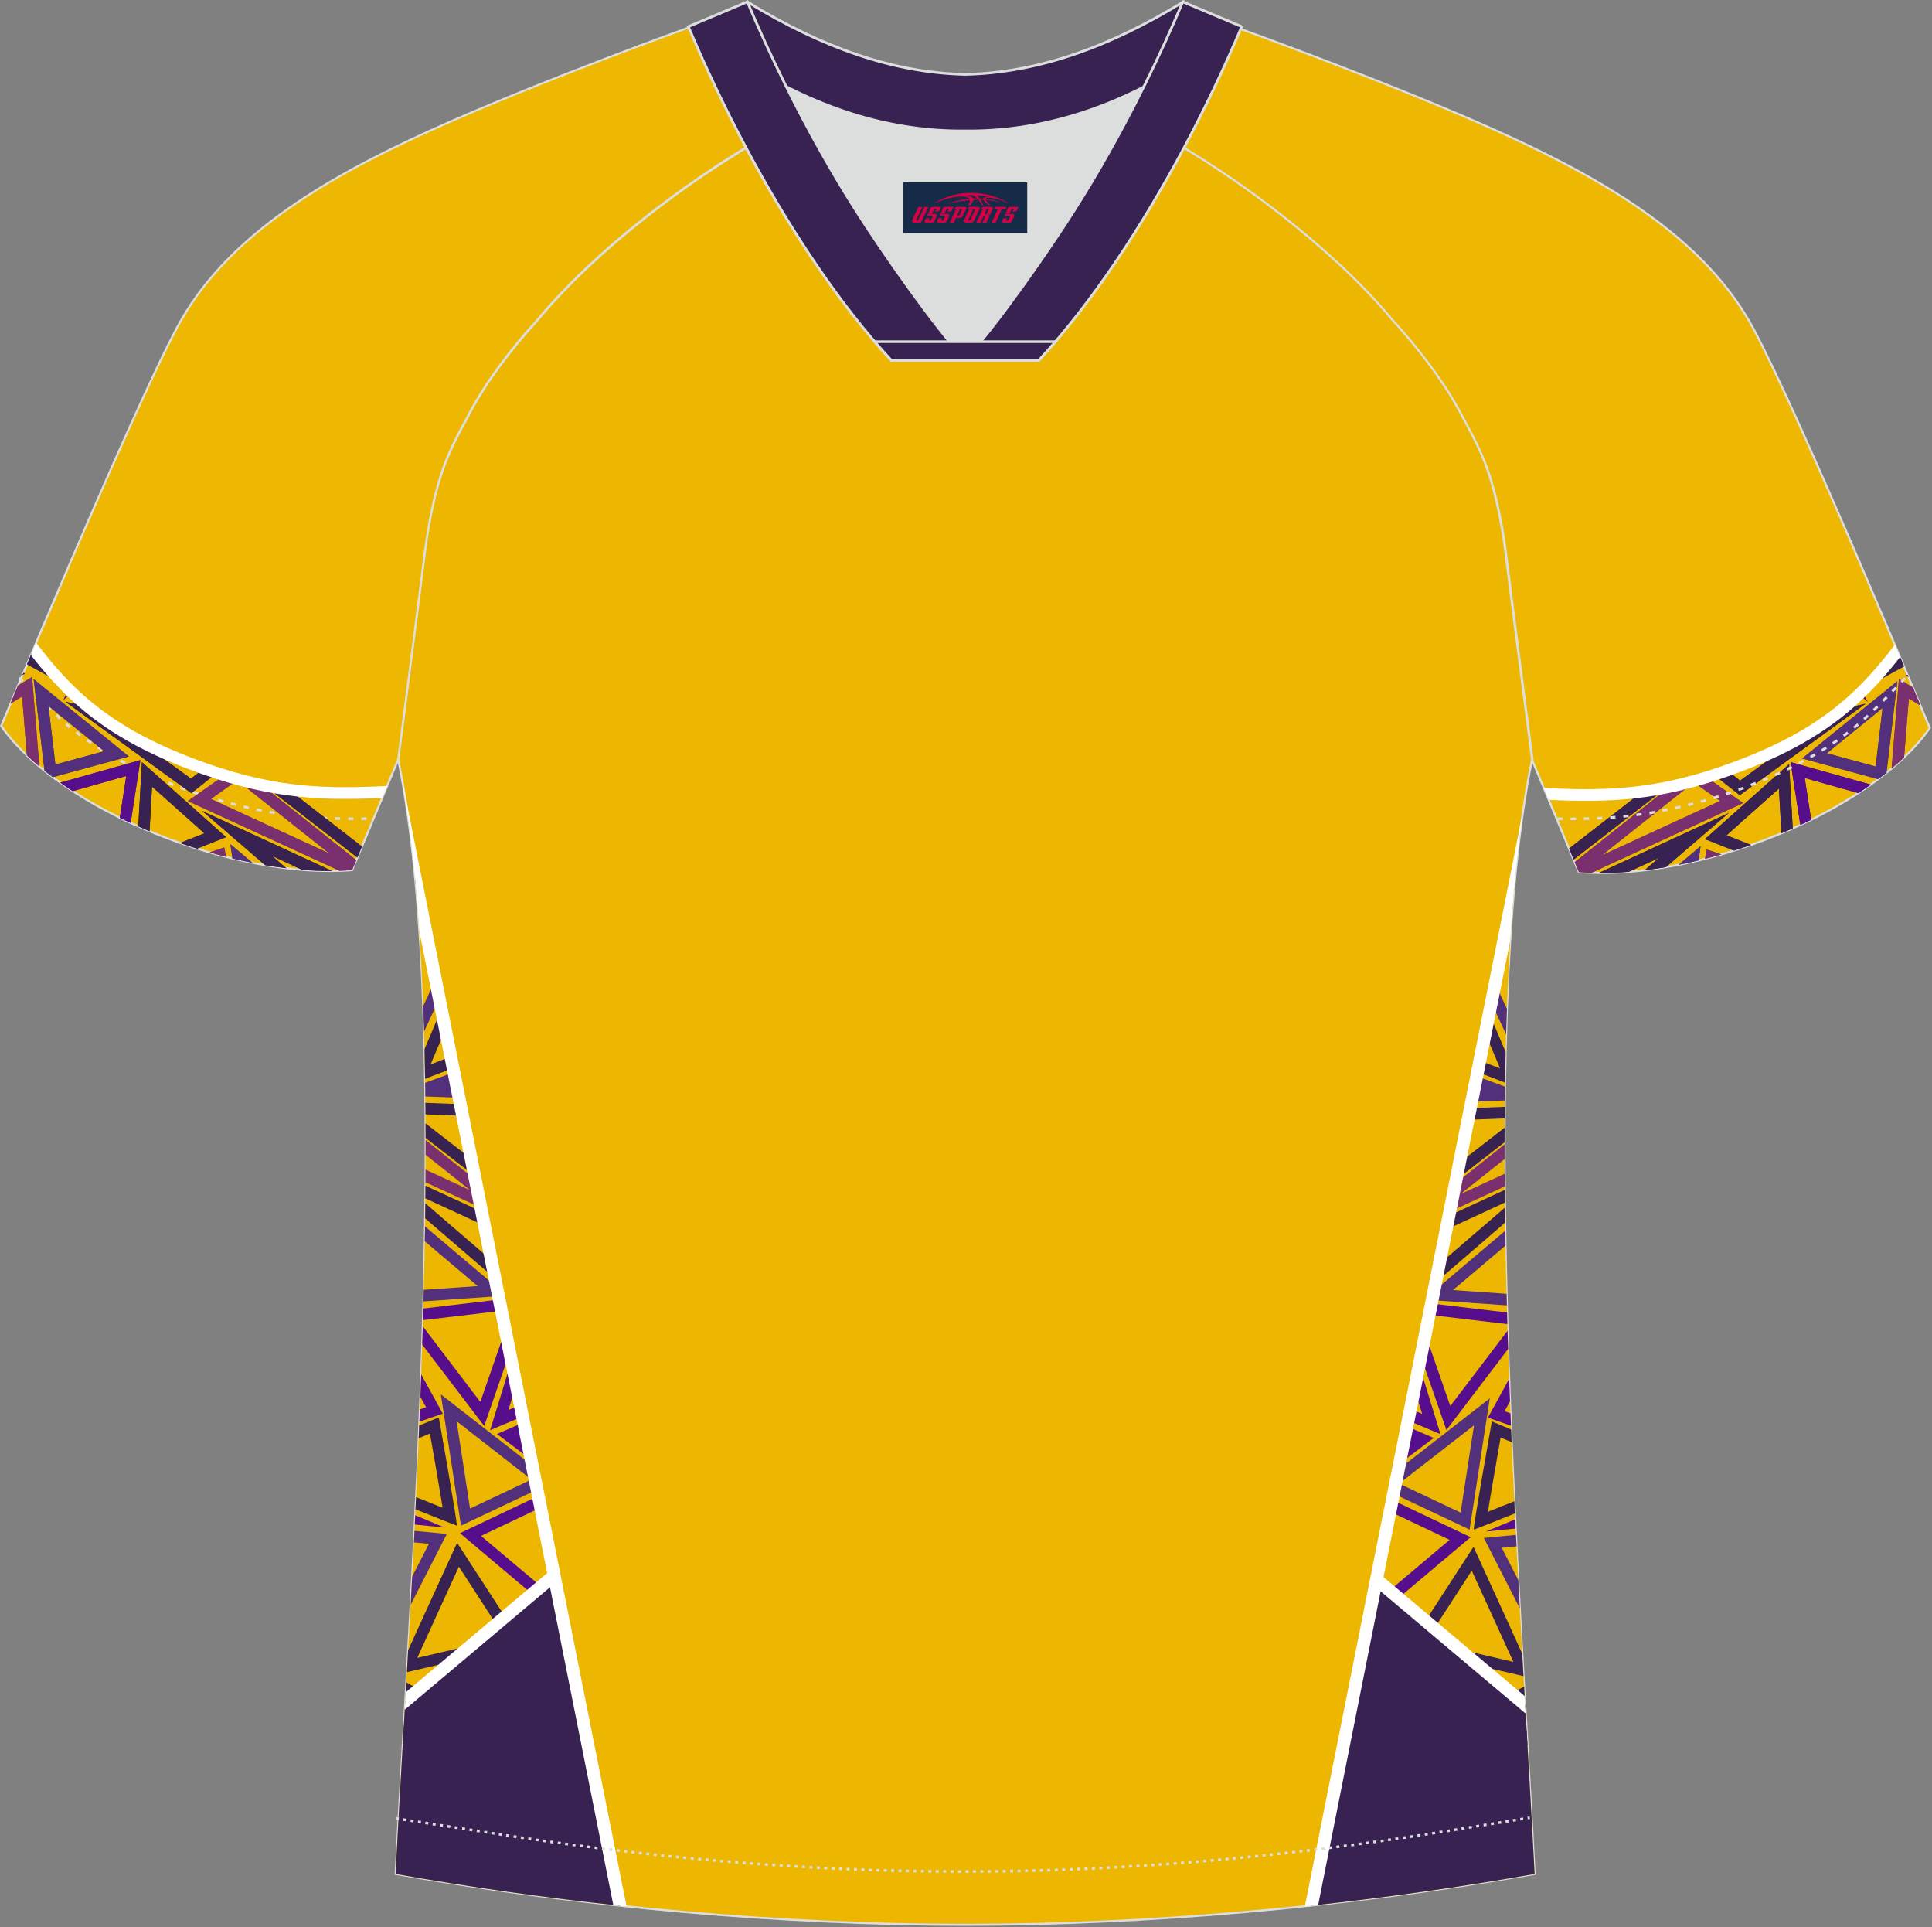 <?xml version="1.0" encoding="utf-8"?>
<!-- Generator: Adobe Illustrator 22.0.0, SVG Export Plug-In . SVG Version: 6.00 Build 0)  -->
<svg xmlns="http://www.w3.org/2000/svg" xmlns:xlink="http://www.w3.org/1999/xlink" version="1.1" id="图层_1" x="0px" y="0px" width="374px" height="373px" viewBox="0 0 374 373" enable-background="new 0 0 374 373" xml:space="preserve">
<rect x="0" y="0" width="374" height="373" fill="#808080" stroke="none"/>
<g>
	<path fill="#EDB702" stroke="#DCDDDD" stroke-width="0.4" stroke-miterlimit="22.926" d="M222.08,24.75   c7.08-5.95,12.46-12.55,16.99-19.54c0,0,30.63,10.99,51.78,20.61c21.15,9.61,39.54,20.88,48.61,37.85   c9.08,16.97,34.11,77.23,34.11,77.23c-11.56,16.47-45.25,29.73-67.93,27.89l-8.92-21.4c0,0-3.8-29.24-5.12-39.81   c-0.85-6.78-2.31-14.06-4.84-19.68c-1.01-2.25-2.15-4.48-3.4-6.7c-3.26-6.52-8.77-13.67-13.69-19.02   C257.8,47.92,238.45,33.49,222.08,24.75z"/>
	<g>
		<g>
			<path fill="#7A306E" d="M330.36,150.44c-2.51,0.77-4.89,1.38-7.19,1.86l-18.33,14.55l0.81,1.93c0.8,0.06,1.61,0.11,2.44,0.14     l29.35-13.5L330.36,150.44L330.36,150.44z M370.3,133.06l1.47,3.5l-2.25-1.37l-0.93,11.39c-0.77,0.73-1.57,1.45-2.41,2.15     l1.42-17.33L370.3,133.06L370.3,133.06z M333.21,165.36c-1.05,0.3-2.1,0.59-3.16,0.86l0.35-1.81L333.21,165.36L333.21,165.36z      M359.09,135.14c-0.42,0.39-0.85,0.77-1.29,1.15l2.03-0.43L359.09,135.14L359.09,135.14z M310.06,165.56l17.82-14.15l5.11,3.6     L310.06,165.56z"/>
			<g>
				<path fill="#52307C" d="M348.87,146.79l14.72,4.01c0.55-0.41,1.08-0.83,1.6-1.24l2.1-17.72L348.87,146.79L348.87,146.79z       M353.65,145.78l10.78-8.75l-1.34,11.32L353.65,145.78z"/>
				<path fill="#52307C" d="M328.82,166.52l0.38-2.75l-4.25,3.6C326.23,167.12,327.52,166.83,328.82,166.52z"/>
			</g>
			<g>
				<path fill="#372251" d="M361.51,132.78l0.04,0.06l7.03-3.88l-0.87-2.07l-1.96,1.08C364.38,129.66,362.98,131.26,361.51,132.78z"/>
				<g>
					<path fill="#372251" d="M331.83,149.98l4.95,3.92l24.38-17.71l-4.46,1.03c-2.73,2.24-5.78,4.31-9.36,6.24l-10.5,7.63       l-2.49-1.98l-0.42,0.15C333.21,149.52,332.52,149.75,331.83,149.98z"/>
					<path fill="#372251" d="M330.05,162.4l16.29-14.52l0.7,12.44c-0.72,0.32-1.45,0.64-2.18,0.94l-0.49-8.64l-10.14,9.04l4.72,1.87       c-1.09,0.38-2.19,0.75-3.3,1.09L330.05,162.4z"/>
					<path fill="#372251" d="M322.6,152.42l-17.96,13.93l-0.89-2.13l14.21-11.02C319.48,152.99,321.02,152.74,322.6,152.42z"/>
					<path fill="#372251" d="M322.48,167.83l12.18-10.49l-25.15,11.61c1.88,0.02,3.81-0.06,5.79-0.22l5.85-2.7l-2.78,2.39       C319.73,168.26,321.1,168.06,322.48,167.83z"/>
				</g>
			</g>
			<g>
				<path fill="#570E8C" d="M359.92,134.36l1.63,1.47l-1.1-1.99C360.27,134.02,360.1,134.19,359.92,134.36z"/>
				<polygon fill="#570E8C" points="368.98,130.75 369.45,131.03 369.27,130.6     "/>
				<path fill="#570E8C" d="M346.62,147.49l1.89,12.17c0.71-0.33,1.41-0.66,2.1-1.01l-1.25-8.08l10.37,2.92      c0.82-0.54,1.63-1.08,2.42-1.64L346.62,147.49z"/>
			</g>
		</g>
		<g>
			<path fill="#7A306E" d="M330.36,150.44c-2.51,0.77-4.89,1.38-7.19,1.86l-18.33,14.55l0.81,1.93c0.8,0.06,1.61,0.11,2.44,0.14     l29.35-13.5L330.36,150.44L330.36,150.44z M370.3,133.06l1.47,3.5l-2.25-1.37l-0.93,11.39c-0.77,0.73-1.57,1.45-2.41,2.15     l1.42-17.33L370.3,133.06L370.3,133.06z M333.21,165.36c-1.05,0.3-2.1,0.59-3.16,0.86l0.35-1.81L333.21,165.36L333.21,165.36z      M359.09,135.14c-0.42,0.39-0.85,0.77-1.29,1.15l2.03-0.43L359.09,135.14L359.09,135.14z M310.06,165.56l17.82-14.15l5.11,3.6     L310.06,165.56z"/>
			<g>
				<path fill="#52307C" d="M348.87,146.79l14.72,4.01c0.55-0.41,1.08-0.83,1.6-1.24l2.1-17.72L348.87,146.79L348.87,146.79z       M353.65,145.78l10.78-8.75l-1.34,11.32L353.65,145.78z"/>
				<path fill="#52307C" d="M328.82,166.52l0.38-2.75l-4.25,3.6C326.23,167.12,327.52,166.83,328.82,166.52z"/>
			</g>
			<g>
				<path fill="#372251" d="M361.51,132.78l0.04,0.06l7.03-3.88l-0.87-2.07l-1.96,1.08C364.38,129.66,362.98,131.26,361.51,132.78z"/>
				<g>
					<path fill="#372251" d="M331.83,149.98l4.95,3.92l24.38-17.71l-4.46,1.03c-2.73,2.24-5.78,4.31-9.36,6.24l-10.5,7.63       l-2.49-1.98l-0.42,0.15C333.21,149.52,332.52,149.75,331.83,149.98z"/>
					<path fill="#372251" d="M330.05,162.4l16.29-14.52l0.7,12.44c-0.72,0.32-1.45,0.64-2.18,0.94l-0.49-8.64l-10.14,9.04l4.72,1.87       c-1.09,0.38-2.19,0.75-3.3,1.09L330.05,162.4z"/>
					<path fill="#372251" d="M322.6,152.42l-17.96,13.93l-0.89-2.13l14.21-11.02C319.48,152.99,321.02,152.74,322.6,152.42z"/>
					<path fill="#372251" d="M322.48,167.83l12.18-10.49l-25.15,11.61c1.88,0.02,3.81-0.06,5.79-0.22l5.85-2.7l-2.78,2.39       C319.73,168.26,321.1,168.06,322.48,167.83z"/>
				</g>
			</g>
			<g>
				<path fill="#570E8C" d="M359.92,134.36l1.63,1.47l-1.1-1.99C360.27,134.02,360.1,134.19,359.92,134.36z"/>
				<polygon fill="#570E8C" points="368.98,130.75 369.45,131.03 369.27,130.6     "/>
				<path fill="#570E8C" d="M346.62,147.49l1.89,12.17c0.71-0.33,1.41-0.66,2.1-1.01l-1.25-8.08l10.37,2.92      c0.82-0.54,1.63-1.08,2.42-1.64L346.62,147.49z"/>
			</g>
		</g>
		<path fill="#FFFFFF" d="M333.55,148.2c-13.44,4.7-22.96,4.88-34.68,4.3l0.96,2.31c11.49,0.52,21.03,0.22,34.46-4.48    c11.7-4.09,19.31-8.64,25.42-14.24c2.97-2.72,5.57-5.67,8.11-8.93l-1.01-2.39c-2.72,3.58-5.47,6.77-8.62,9.66    C352.3,139.83,344.94,144.22,333.55,148.2z"/>
	</g>
	<path fill="#EDB701" stroke="#DCDDDD" stroke-width="0.4" stroke-miterlimit="22.926" d="M291.47,107.31   c1.27,10.18,4.85,37.71,5.11,39.69c-10.86,52.55-2.19,162.18,0.49,215.68c-36.81,6.52-75.42,9.83-110.24,9.86   c-34.82-0.03-73.43-3.33-110.24-9.86c2.68-53.5,11.35-163.13,0.49-215.68c0.26-1.98,3.83-29.51,5.1-39.69   c0.85-6.78,2.31-14.06,4.84-19.68c1.01-2.25,2.15-4.48,3.4-6.7c3.26-6.52,8.77-13.67,13.69-19.02   c11.2-13.44,29.03-27.03,44.74-35.86c0.96-0.54-1.02-15.4-0.07-15.91c3.94,3.32,25.19,3.25,30.33,6.12l-2.65,0.68   c6.1,2.82,12.98,4.24,19.71,4.25c6.73-0.01-2.73-1.43,3.36-4.26l5.69-2.51c5.14-2.86,16.2-2.27,20.14-5.59   c0.73,0.39-1.96,16.43-1.22,16.84c15.87,8.82,34.04,22.6,45.4,36.23c4.92,5.36,10.44,12.5,13.7,19.02c1.25,2.22,2.39,4.46,3.4,6.7   C289.16,93.25,290.62,100.53,291.47,107.31z"/>
	<g>
		<g>
			<path fill="#EDB701" d="M293.12,171.88l-39.23,196.93c14.45-1.56,28.95-3.6,43.18-6.12C294.76,316.6,288.01,228.9,293.12,171.88z     "/>
			<g>
				<g>
					<path fill="#7A306E" d="M281.73,229.05l-1.09,5.47l10.65-4.9l-0.02-2.45l-8.54,3.93l8.53-6.77c0-0.95,0-1.9,0-2.85       L281.73,229.05z"/>
					<g>
						<path fill="#52307C" d="M277.23,251.64l14.47,1l-0.06-2.24l-10.37-0.72l10.17-8.61c-0.02-0.96-0.03-1.92-0.05-2.88        l-13.81,11.69L277.23,251.64z"/>
						<path fill="#52307C" d="M288.7,194.07l2.85,6.14c0.05-1.67,0.1-3.32,0.16-4.96l-2.27-4.89L288.7,194.07L288.7,194.07z         M293.12,171.88l-0.1,0.52l0.06-0.05L293.12,171.88z"/>
						<path fill="#52307C" d="M291.3,212.99l-6.42,0.25l0.45-2.25l1.27-0.05l-1.17-0.43l0.44-2.22l5.47,2.01        C291.32,211.2,291.3,212.09,291.3,212.99z"/>
						<path fill="#52307C" d="M270.69,284.43l17.7-13.79l-3.9,25.4l-14.72-6.96L270.69,284.43L270.69,284.43z M270.86,287.13        l11.88,5.62l2.6-16.89L270.86,287.13z"/>
					</g>
					<g>
						<path fill="#372251" d="M291.25,221.08l-9.39,7.28l0.67-3.34l8.73-6.77C291.26,219.19,291.25,220.14,291.25,221.08        L291.25,221.08z M291.27,216.46l-7.09,0.27l0.45-2.25l6.65-0.26C291.28,214.97,291.27,215.71,291.27,216.46z"/>
						<path fill="#372251" d="M277.91,248.22l13.45-11.59c-0.02-0.97-0.03-1.94-0.04-2.91l-12.71,10.94L277.91,248.22L277.91,248.22        z M291.29,230.29c0.01,0.81,0.02,1.63,0.02,2.45l-11.36,5.25l0.54-2.71L291.29,230.29z"/>
						<path fill="#372251" d="M288.29,196.12l3.17,7.48c-0.05,1.96-0.08,3.94-0.11,5.93l-5.32-2.03l0.44-2.22l3.92,1.5l-2.86-6.77        L288.29,196.12z"/>
						<path fill="#372251" d="M288.79,275.1l3.73,1.56l0.1,2.46l-2.13-0.89c-0.45,2.57-0.9,5.13-1.34,7.7        c-0.38,2.2-0.76,4.4-1.11,6.61c0,0.02-0.01,0.03-0.01,0.05c0.4-0.16,0.8-0.32,1.21-0.48c1.3-0.52,2.6-1.04,3.9-1.56l0.11,2.36        c-4.42,1.77-7.86,3.14-7.95,3.13C285.07,295.99,288.79,275.1,288.79,275.1z"/>
					</g>
					<g>
						<g>
							<path fill="#570E8C" d="M277.1,252.28l14.63,1.74l0.06,2.25l-15.13-1.8L277.1,252.28L277.1,252.28z M291.94,261.08         L280,276.77l-4.94-14.25l0.86-4.32l4.83,13.92l11.08-14.57C291.87,258.72,291.91,259.9,291.94,261.08z"/>
							<polygon fill="#570E8C" points="287.67,296.41 293.3,294.06 293.39,295.84        "/>
						</g>
						<g>
							<path fill="#570E8C" d="M288.03,274.37l4.11-7.5c0.05,1.45,0.11,2.9,0.16,4.35l-1.05,1.92l1.14,0.4l0.1,2.4L288.03,274.37z"/>
							<polygon fill="#570E8C" points="274.73,264.18 278.85,277.57 272.58,274.93 273.03,272.7 275.31,273.66 273.81,268.78                 "/>
							<polygon fill="#570E8C" points="272.36,276.06 277.54,278.31 270.92,283.29 271.58,280.01 273.14,278.83 271.92,278.3                 "/>
						</g>
					</g>
				</g>
				<polygon fill="#570E8C" points="269.52,290.3 284.69,297.51 264.74,314.32 265.43,310.82 280.61,298.03 269.08,292.55     "/>
				<path fill="#52307C" d="M287.24,297.66l6.22-0.6l0.11,2.23l-2.86,0.27l3.2,6.25c0.1,1.84,0.19,3.65,0.29,5.46L287.24,297.66z"/>
				<path fill="#372251" d="M285.24,299.37l9.43,20.67l0.25,4.36l-22.5-5.25L285.24,299.37L285.24,299.37z M284.9,303.99l-8.88,13.7      l16.94,3.95L284.9,303.99z"/>
				<polygon fill="#372251" points="286.49,331.06 295.04,326.42 295.18,328.88 290.66,331.33 295.52,334.87 295.69,337.75     "/>
				<path fill="#372251" d="M266.46,305.69l28.78,24.26c0.7,12.23,1.35,23.35,1.83,32.74c-14.23,2.52-28.73,4.56-43.18,6.12      L266.46,305.69z"/>
				<polygon fill="#FFFFFF" points="266.18,307.07 295.33,331.64 295.14,328.25 266.73,304.31     "/>
			</g>
			<path fill="#FFFFFF" d="M294.89,156.66L252.6,368.94c0.86-0.09,1.72-0.18,2.58-0.28l37.17-186.59     C292.92,172.9,293.75,164.35,294.89,156.66z"/>
		</g>
		<g>
			<path fill="#EDB701" d="M80.32,169.62l39.69,199.21c-14.53-1.56-29.11-3.61-43.43-6.14C78.92,315.99,85.82,226.56,80.32,169.62z"/>
			<g>
				<g>
					<path fill="#7A306E" d="M92,228.28l1.09,5.47l-10.72-4.93c0.01-0.82,0.01-1.63,0.01-2.45l8.62,3.97l-8.61-6.84       c0-0.95,0-1.9,0-2.85L92,228.28z"/>
					<g>
						<path fill="#52307C" d="M96.5,250.86l-14.53,1.01l0.06-2.24l10.44-0.72l-10.24-8.67c0.02-0.96,0.03-1.92,0.05-2.88        l13.88,11.75L96.5,250.86z"/>
						<path fill="#52307C" d="M85.04,193.3l-2.94,6.36c-0.05-1.66-0.1-3.31-0.17-4.95l2.37-5.12L85.04,193.3L85.04,193.3z         M80.32,169.61l0.4,2l-0.23-0.18C80.43,170.83,80.38,170.22,80.32,169.61z"/>
						<path fill="#52307C" d="M82.34,212.21l6.51,0.25l-0.45-2.25l-1.27-0.05l1.17-0.43l-0.44-2.21l-5.56,2.05        C82.32,210.44,82.33,211.33,82.34,212.21z"/>
						<path fill="#52307C" d="M103.04,283.66l-17.7-13.79l3.9,25.4l14.72-6.96L103.04,283.66L103.04,283.66z M102.87,286.35        l-11.88,5.62l-2.6-16.9L102.87,286.35z"/>
					</g>
					<g>
						<path fill="#372251" d="M82.39,220.24l9.47,7.35l-0.67-3.34l-8.82-6.84C82.39,218.35,82.39,219.29,82.39,220.24L82.39,220.24z         M82.37,215.68l7.18,0.27l-0.45-2.25l-6.75-0.26C82.36,214.19,82.37,214.93,82.37,215.68z"/>
						<path fill="#372251" d="M95.83,247.45L82.3,235.8c0.01-0.97,0.02-1.94,0.04-2.91l12.78,11.01L95.83,247.45L95.83,247.45z         M82.36,229.48l-0.02,2.45l11.44,5.28l-0.54-2.71L82.36,229.48z"/>
						<path fill="#372251" d="M85.44,195.34l-3.26,7.71c0.05,1.9,0.08,3.81,0.11,5.74l5.42-2.07l-0.44-2.22l-3.91,1.5l2.86-6.77        L85.44,195.34z"/>
						<path fill="#372251" d="M84.94,274.32l-3.79,1.58l-0.1,2.46l2.18-0.91c0.45,2.56,0.9,5.13,1.34,7.7        c0.38,2.2,0.75,4.4,1.11,6.61c0,0.02,0.01,0.03,0.01,0.05c-0.4-0.16-0.81-0.32-1.21-0.48c-1.32-0.52-2.63-1.05-3.94-1.58        l-0.11,2.36c4.44,1.78,7.91,3.16,7.99,3.15C88.66,295.21,84.94,274.32,84.94,274.32z"/>
					</g>
					<g>
						<g>
							<path fill="#570E8C" d="M96.63,251.51l-14.7,1.74l-0.06,2.25l15.2-1.8L96.63,251.51L96.63,251.51z M81.73,260.23l12,15.76         l4.94-14.25l-0.86-4.32l-4.83,13.91l-11.14-14.64C81.8,257.87,81.77,259.05,81.73,260.23z"/>
							<polygon fill="#570E8C" points="86.06,295.64 80.38,293.26 80.29,295.06        "/>
						</g>
						<g>
							<path fill="#570E8C" d="M85.71,273.6l-4.17-7.6c-0.05,1.45-0.11,2.9-0.16,4.35l1.1,2.01l-1.19,0.41l-0.1,2.39L85.71,273.6z"/>
							<polygon fill="#570E8C" points="99,263.41 94.88,276.8 101.15,274.16 100.7,271.93 98.42,272.89 99.92,268.01        "/>
							<polygon fill="#570E8C" points="101.37,275.29 96.2,277.54 102.81,282.51 102.16,279.23 100.6,278.06 101.82,277.52                 "/>
						</g>
					</g>
				</g>
				<polygon fill="#570E8C" points="104.21,289.53 89.04,296.73 108.99,313.55 108.3,310.05 93.12,297.26 104.66,291.78     "/>
				<path fill="#52307C" d="M86.5,296.88l-6.26-0.6l-0.11,2.23l2.9,0.28l-3.24,6.35c-0.1,1.83-0.19,3.65-0.29,5.46L86.5,296.88z"/>
				<path fill="#372251" d="M88.49,298.59l-9.48,20.77l-0.24,4.27l22.54-5.26L88.49,298.59L88.49,298.59z M88.83,303.22l8.88,13.7      l-16.94,3.95L88.83,303.22z"/>
				<polygon fill="#372251" points="87.24,330.28 78.65,325.62 78.51,328.09 83.07,330.56 78.17,334.13 78,337.01     "/>
				<path fill="#372251" d="M107.27,304.91l-28.82,24.3c-0.72,12.52-1.39,23.9-1.87,33.48c14.31,2.54,28.9,4.59,43.43,6.14      L107.27,304.91z"/>
				<polygon fill="#FFFFFF" points="107.55,306.29 78.35,330.9 78.55,327.52 107,303.54     "/>
			</g>
			<path fill="#FFFFFF" d="M77.07,146.99l44.22,221.97c-0.86-0.09-1.72-0.18-2.57-0.27L81.18,180.27     c-0.84-12.5-2.16-23.81-4.11-33.27V146.99z"/>
		</g>
	</g>
	<path fill="#EDB702" stroke="#DCDDDD" stroke-width="0.4" stroke-miterlimit="22.926" d="M151.72,24.36   c-7.08-5.95-12.46-12.55-16.99-19.54c0,0-30.63,10.99-51.78,20.61C61.8,35.04,43.42,46.3,34.34,63.28   c-9.09,16.97-34.11,77.23-34.11,77.23c11.56,16.47,45.25,29.73,67.93,27.89l8.92-21.4c0,0,3.8-29.24,5.12-39.81   c0.85-6.78,2.31-14.06,4.84-19.68c1.01-2.25,2.15-4.48,3.4-6.7c3.26-6.52,8.77-13.67,13.69-19.02   C116,47.53,135.36,33.1,151.72,24.36z"/>
	<path fill="none" stroke="#DCDDDD" stroke-width="0.507" stroke-miterlimit="22.926" stroke-dasharray="1.02,1.53" d="   M3.71,131.17c2.93,3.02,6.09,6.41,9.27,9.1c10.32,8.74,27.36,15.21,41.6,17.27c5.61,0.81,10.34,0.99,16.71,0.91"/>
	<path fill="none" stroke="#DCDDDD" stroke-width="0.507" stroke-miterlimit="22.926" stroke-dasharray="0.576,0.864" d="   M76.64,351.94c1.31,0.21,15.14,2.3,16.45,2.51c30.89,4.95,61.94,7.77,93.3,7.77c30.85,0,61.41-2.73,91.81-7.53   c1.81-0.28,16.13-2.59,17.94-2.89"/>
	<path fill="none" stroke="#DCDDDD" stroke-width="0.507" stroke-miterlimit="22.926" stroke-dasharray="1.02,1.53" d="   M368.79,131.26c-2.9,3-6.04,6.35-9.19,9.02c-10.31,8.74-27.36,15.21-41.6,17.27c-5.61,0.81-10.34,0.99-16.71,0.91"/>
	<path fill="#372252" stroke="#DCDDDD" stroke-width="0.507" stroke-miterlimit="22.926" d="M145.36,12.92   c13.69,8.44,27.53,12.57,41.51,12.42c13.98,0.15,27.82-3.98,41.51-12.42c1.75-6.97,0.68-12.56,0.68-12.56   c-14.63,8.96-28.42,13.72-42.2,14.04c-13.77-0.31-27.56-5.07-42.2-14.04C144.67,0.36,143.6,5.95,145.36,12.92z"/>
	<path fill="#DCDDDD" d="M218.04,18.46c-10.31,4.7-20.7,6.99-31.17,6.88c-10.47,0.11-20.86-2.17-31.17-6.88   c-1.16-0.53-2.32-1.09-3.48-1.68c4.1,8.24,8.69,16.46,13.6,24.17c4.88,7.67,14.79,21.97,21.04,28.72l-0.04,0.06   c6.25-6.75,16.15-21.05,21.04-28.72c4.91-7.71,9.5-15.93,13.6-24.17l0.02-0.04C220.34,17.39,219.19,17.94,218.04,18.46z"/>
	<path fill="#372252" stroke="#DCDDDD" stroke-width="0.507" stroke-miterlimit="22.926" d="M152.04,16.43   c-2.68-5.4-5.15-10.81-7.37-16.08l-11.41,4.8c3.2,7.6,6.93,15.5,11.06,23.25c8.22,15.44,17.99,30.33,28.21,41.32h14.28l0.04-0.06   c-6.25-6.75-16.15-21.05-21.04-28.72c-4.91-7.71-9.5-15.93-13.6-24.17C152.16,16.66,152.1,16.55,152.04,16.43z"/>
	<path fill="#372252" stroke="#DCDDDD" stroke-width="0.507" stroke-miterlimit="22.926" d="M221.6,16.43   c2.68-5.4,5.16-10.81,7.37-16.08l11.4,4.8c-3.2,7.6-6.93,15.5-11.06,23.25c-8.22,15.44-18,30.33-28.21,41.32h-14.28l-0.04-0.06   c6.25-6.75,16.16-21.05,21.04-28.72c4.91-7.71,9.5-15.93,13.6-24.17C221.49,16.66,221.54,16.55,221.6,16.43z"/>
	<path fill="#372252" stroke="#DCDDDD" stroke-width="0.507" stroke-miterlimit="22.926" d="M186.82,69.73h14.28   c1.07-1.16,2.15-2.36,3.21-3.6h-14.38h-0.09h-6.05h-14.47c1.06,1.24,2.14,2.44,3.21,3.6H186.82z"/>
	<g>
		<g>
			<path fill="#7A306E" d="M43.45,150.05c2.51,0.77,4.89,1.38,7.19,1.86l18.33,14.55l-0.81,1.93c-0.8,0.07-1.61,0.11-2.44,0.14     l-29.35-13.5L43.45,150.05L43.45,150.05z M3.5,132.67l-1.47,3.5l2.25-1.37l0.93,11.39c0.77,0.73,1.57,1.45,2.41,2.15l-1.41-17.33     L3.5,132.67L3.5,132.67z M40.6,164.97c1.05,0.3,2.1,0.59,3.16,0.86l-0.35-1.81L40.6,164.97L40.6,164.97z M14.72,134.76     c0.42,0.39,0.85,0.77,1.29,1.15l-2.03-0.43L14.72,134.76L14.72,134.76z M63.75,165.18l-17.82-14.15l-5.11,3.6L63.75,165.18z"/>
			<g>
				<path fill="#52307C" d="M24.94,146.4l-14.72,4.01c-0.55-0.41-1.08-0.82-1.6-1.24l-2.1-17.72L24.94,146.4L24.94,146.4z       M20.16,145.39l-10.78-8.75l1.34,11.32L20.16,145.39z"/>
				<path fill="#52307C" d="M44.99,166.14l-0.38-2.75l4.26,3.6C47.58,166.73,46.29,166.45,44.99,166.14z"/>
			</g>
			<g>
				<path fill="#372251" d="M12.3,132.39l-0.04,0.06l-7.03-3.88l0.87-2.07l1.97,1.08C9.43,129.27,10.83,130.87,12.3,132.39z"/>
				<g>
					<path fill="#372251" d="M41.98,149.59l-4.95,3.92l-24.38-17.7l4.46,1.03c2.73,2.24,5.78,4.31,9.36,6.24l10.51,7.63l2.49-1.98       l0.42,0.15C40.59,149.13,41.29,149.37,41.98,149.59z"/>
					<path fill="#372251" d="M43.76,162.02L27.47,147.5l-0.7,12.44c0.72,0.32,1.45,0.63,2.18,0.94l0.48-8.64l10.14,9.04l-4.72,1.87       c1.09,0.38,2.19,0.75,3.3,1.09L43.76,162.02z"/>
					<path fill="#372251" d="M51.21,152.03l17.96,13.93l0.89-2.13L55.85,152.8C54.33,152.61,52.79,152.35,51.21,152.03z"/>
					<path fill="#372251" d="M51.32,167.44l-12.18-10.49l25.15,11.62c-1.88,0.02-3.81-0.06-5.79-0.22l-5.85-2.7l2.78,2.39       C54.08,167.88,52.71,167.68,51.32,167.44z"/>
				</g>
			</g>
			<g>
				<path fill="#570E8C" d="M13.89,133.98l-1.63,1.47l1.1-1.99C13.53,133.63,13.71,133.81,13.89,133.98z"/>
				<polygon fill="#570E8C" points="4.82,130.37 4.36,130.64 4.54,130.21     "/>
				<path fill="#570E8C" d="M27.18,147.1l-1.89,12.17c-0.71-0.33-1.41-0.66-2.1-1l1.25-8.08l-10.37,2.92      c-0.82-0.54-1.63-1.08-2.41-1.64L27.18,147.1z"/>
			</g>
		</g>
		<g>
			<path fill="#7A306E" d="M43.45,150.05c2.51,0.77,4.89,1.38,7.19,1.86l18.33,14.55l-0.81,1.93c-0.8,0.07-1.61,0.11-2.44,0.14     l-29.35-13.5L43.45,150.05L43.45,150.05z M3.5,132.67l-1.47,3.5l2.25-1.37l0.93,11.39c0.77,0.73,1.57,1.45,2.41,2.15l-1.41-17.33     L3.5,132.67L3.5,132.67z M40.6,164.97c1.05,0.3,2.1,0.59,3.16,0.86l-0.35-1.81L40.6,164.97L40.6,164.97z M14.72,134.76     c0.42,0.39,0.85,0.77,1.29,1.15l-2.03-0.43L14.72,134.76L14.72,134.76z M63.75,165.18l-17.82-14.15l-5.11,3.6L63.75,165.18z"/>
			<g>
				<path fill="#52307C" d="M24.94,146.4l-14.72,4.01c-0.55-0.41-1.08-0.82-1.6-1.24l-2.1-17.72L24.94,146.4L24.94,146.4z       M20.16,145.39l-10.78-8.75l1.34,11.32L20.16,145.39z"/>
				<path fill="#52307C" d="M44.99,166.14l-0.38-2.75l4.26,3.6C47.58,166.73,46.29,166.45,44.99,166.14z"/>
			</g>
			<g>
				<path fill="#372251" d="M12.3,132.39l-0.04,0.06l-7.03-3.88l0.87-2.07l1.97,1.08C9.43,129.27,10.83,130.87,12.3,132.39z"/>
				<g>
					<path fill="#372251" d="M41.98,149.59l-4.95,3.92l-24.38-17.7l4.46,1.03c2.73,2.24,5.78,4.31,9.36,6.24l10.51,7.63l2.49-1.98       l0.42,0.15C40.59,149.13,41.29,149.37,41.98,149.59z"/>
					<path fill="#372251" d="M43.76,162.02L27.47,147.5l-0.7,12.44c0.72,0.32,1.45,0.63,2.18,0.94l0.48-8.64l10.14,9.04l-4.72,1.87       c1.09,0.38,2.19,0.75,3.3,1.09L43.76,162.02z"/>
					<path fill="#372251" d="M51.21,152.03l17.96,13.93l0.89-2.13L55.85,152.8C54.33,152.61,52.79,152.35,51.21,152.03z"/>
					<path fill="#372251" d="M51.32,167.44l-12.18-10.49l25.15,11.62c-1.88,0.02-3.81-0.06-5.79-0.22l-5.85-2.7l2.78,2.39       C54.08,167.88,52.71,167.68,51.32,167.44z"/>
				</g>
			</g>
			<g>
				<path fill="#570E8C" d="M13.89,133.98l-1.63,1.47l1.1-1.99C13.53,133.63,13.71,133.81,13.89,133.98z"/>
				<polygon fill="#570E8C" points="4.82,130.37 4.36,130.64 4.54,130.21     "/>
				<path fill="#570E8C" d="M27.18,147.1l-1.89,12.17c-0.71-0.33-1.41-0.66-2.1-1l1.25-8.08l-10.37,2.92      c-0.82-0.54-1.63-1.08-2.41-1.64L27.18,147.1z"/>
			</g>
		</g>
		<path fill="#FFFFFF" d="M40.26,147.82c13.44,4.7,22.96,4.88,34.68,4.3l-0.96,2.31c-11.49,0.52-21.04,0.22-34.47-4.48    c-11.7-4.09-19.31-8.64-25.42-14.24c-2.97-2.72-5.57-5.67-8.11-8.93l1.01-2.39c2.72,3.58,5.47,6.77,8.62,9.66    C21.5,139.44,28.87,143.83,40.26,147.82z"/>
	</g>
	
</g>
<g id="tag_logo">
	<rect y="35.3" fill="#162B48" width="24" height="9.818" x="174.85"/>
	<g>
		<path fill="#D30044" d="M190.81,38.49l0.005-0.011c0.131-0.311,1.085-0.262,2.351,0.071c0.715,0.24,1.44,0.54,2.193,0.9    c-0.218-0.147-0.447-0.289-0.682-0.42l0.011,0.005l-0.011-0.005c-1.478-0.845-3.218-1.418-5.1-1.62    c-1.282-0.115-1.658-0.082-2.411-0.055c-2.449,0.142-4.68,0.905-6.458,2.095c1.26-0.638,2.722-1.075,4.195-1.336    c1.467-0.18,2.476-0.033,2.771,0.344c-1.691,0.175-3.469,0.633-4.555,1.075c1.156-0.338,2.967-0.665,4.647-0.813    c0.016,0.251-0.115,0.567-0.415,0.96h0.475c0.376-0.382,0.584-0.725,0.595-1.004c0.333-0.022,0.66-0.033,0.971-0.033    C189.64,38.93,189.85,39.28,190.05,39.67h0.262c-0.125-0.344-0.295-0.687-0.518-1.036c0.207,0,0.393,0.005,0.567,0.011    c0.104,0.267,0.496,0.66,1.058,1.025h0.245c-0.442-0.365-0.753-0.753-0.835-1.004c1.047,0.065,1.696,0.224,2.885,0.513    C192.63,38.75,191.89,38.58,190.81,38.49z M188.37,38.4c-0.164-0.295-0.655-0.485-1.402-0.551    c0.464-0.033,0.922-0.055,1.364-0.055c0.311,0.147,0.589,0.344,0.84,0.589C188.91,38.38,188.64,38.39,188.37,38.4z M190.35,38.45c-0.224-0.016-0.458-0.027-0.715-0.044c-0.147-0.202-0.311-0.398-0.502-0.6c0.082,0,0.164,0.005,0.24,0.011    c0.72,0.033,1.429,0.125,2.138,0.273C190.84,38.05,190.46,38.21,190.35,38.45z"/>
		<path fill="#D30044" d="M177.77,40.03L176.6,42.58C176.42,42.95,176.69,43.09,177.17,43.09l0.873,0.005    c0.115,0,0.251-0.049,0.327-0.175l1.342-2.891H178.93L177.71,42.66H177.54c-0.147,0-0.185-0.033-0.147-0.125l1.156-2.504H177.77L177.77,40.03z M179.63,41.38h1.271c0.36,0,0.584,0.125,0.442,0.425L180.87,42.84C180.77,43.06,180.5,43.09,180.27,43.09H179.35c-0.267,0-0.442-0.136-0.349-0.333l0.235-0.513h0.742L179.8,42.62C179.78,42.67,179.82,42.68,179.88,42.68h0.18    c0.082,0,0.125-0.016,0.147-0.071l0.376-0.813c0.011-0.022,0.011-0.044-0.055-0.044H179.46L179.63,41.38L179.63,41.38z M180.45,41.31h-0.78l0.475-1.025c0.098-0.218,0.338-0.256,0.578-0.256H182.17L181.78,40.87L181,40.99l0.262-0.562H180.97c-0.082,0-0.12,0.016-0.147,0.071L180.45,41.31L180.45,41.31z M182.04,41.38L181.87,41.75h1.069c0.06,0,0.06,0.016,0.049,0.044    L182.61,42.61C182.59,42.66,182.55,42.68,182.47,42.68H182.29c-0.055,0-0.104-0.011-0.082-0.06l0.175-0.376H181.64L181.41,42.76C181.31,42.95,181.49,43.09,181.76,43.09h0.916c0.24,0,0.502-0.033,0.605-0.251l0.475-1.031c0.142-0.3-0.082-0.425-0.442-0.425H182.04L182.04,41.38z M182.85,41.31l0.371-0.818c0.022-0.055,0.06-0.071,0.147-0.071h0.295L183.4,40.98l0.791-0.115l0.387-0.845H183.13c-0.24,0-0.48,0.038-0.578,0.256L182.08,41.31L182.85,41.31L182.85,41.31z M185.25,41.77h0.278c0.087,0,0.153-0.022,0.202-0.115    l0.496-1.075c0.033-0.076-0.011-0.12-0.125-0.12H184.7l0.431-0.431h1.522c0.355,0,0.485,0.153,0.393,0.355l-0.676,1.445    c-0.06,0.125-0.175,0.333-0.644,0.327l-0.649-0.005L184.64,43.09H183.86l1.178-2.558h0.785L185.25,41.77L185.25,41.77z     M187.84,42.58c-0.022,0.049-0.06,0.076-0.142,0.076h-0.191c-0.082,0-0.109-0.027-0.082-0.076l0.944-2.051h-0.785l-0.987,2.138    c-0.125,0.273,0.115,0.415,0.453,0.415h0.72c0.327,0,0.649-0.071,0.769-0.322l1.085-2.384c0.093-0.202-0.06-0.355-0.415-0.355    h-1.533l-0.431,0.431h1.38c0.115,0,0.164,0.033,0.131,0.104L187.84,42.58L187.84,42.58z M190.56,41.45h0.278    c0.087,0,0.158-0.022,0.202-0.115l0.344-0.753c0.033-0.076-0.011-0.12-0.125-0.12h-1.402l0.425-0.431h1.527    c0.355,0,0.485,0.153,0.393,0.355l-0.529,1.124c-0.044,0.093-0.147,0.18-0.393,0.18c0.224,0.011,0.256,0.158,0.175,0.327    l-0.496,1.075h-0.785l0.54-1.167c0.022-0.055-0.005-0.087-0.104-0.087h-0.235L189.79,43.09h-0.785l1.178-2.558h0.785L190.56,41.45L190.56,41.45z M193.13,40.54L191.95,43.09h0.785l1.184-2.558H193.13L193.13,40.54z M194.64,40.47l0.202-0.431h-2.1l-0.295,0.431    H194.64L194.64,40.47z M194.62,41.38h1.271c0.36,0,0.584,0.125,0.442,0.425l-0.475,1.031c-0.104,0.218-0.371,0.251-0.605,0.251    h-0.916c-0.267,0-0.442-0.136-0.349-0.333l0.235-0.513h0.742L194.79,42.62c-0.022,0.049,0.022,0.06,0.082,0.06h0.18    c0.082,0,0.125-0.016,0.147-0.071l0.376-0.813c0.011-0.022,0.011-0.044-0.049-0.044h-1.069L194.62,41.38L194.62,41.38z     M195.43,41.31H194.65l0.475-1.025c0.098-0.218,0.338-0.256,0.578-0.256h1.451l-0.387,0.845l-0.791,0.115l0.262-0.562h-0.295    c-0.082,0-0.12,0.016-0.147,0.071L195.43,41.31z"/>
	</g>
</g>
</svg>